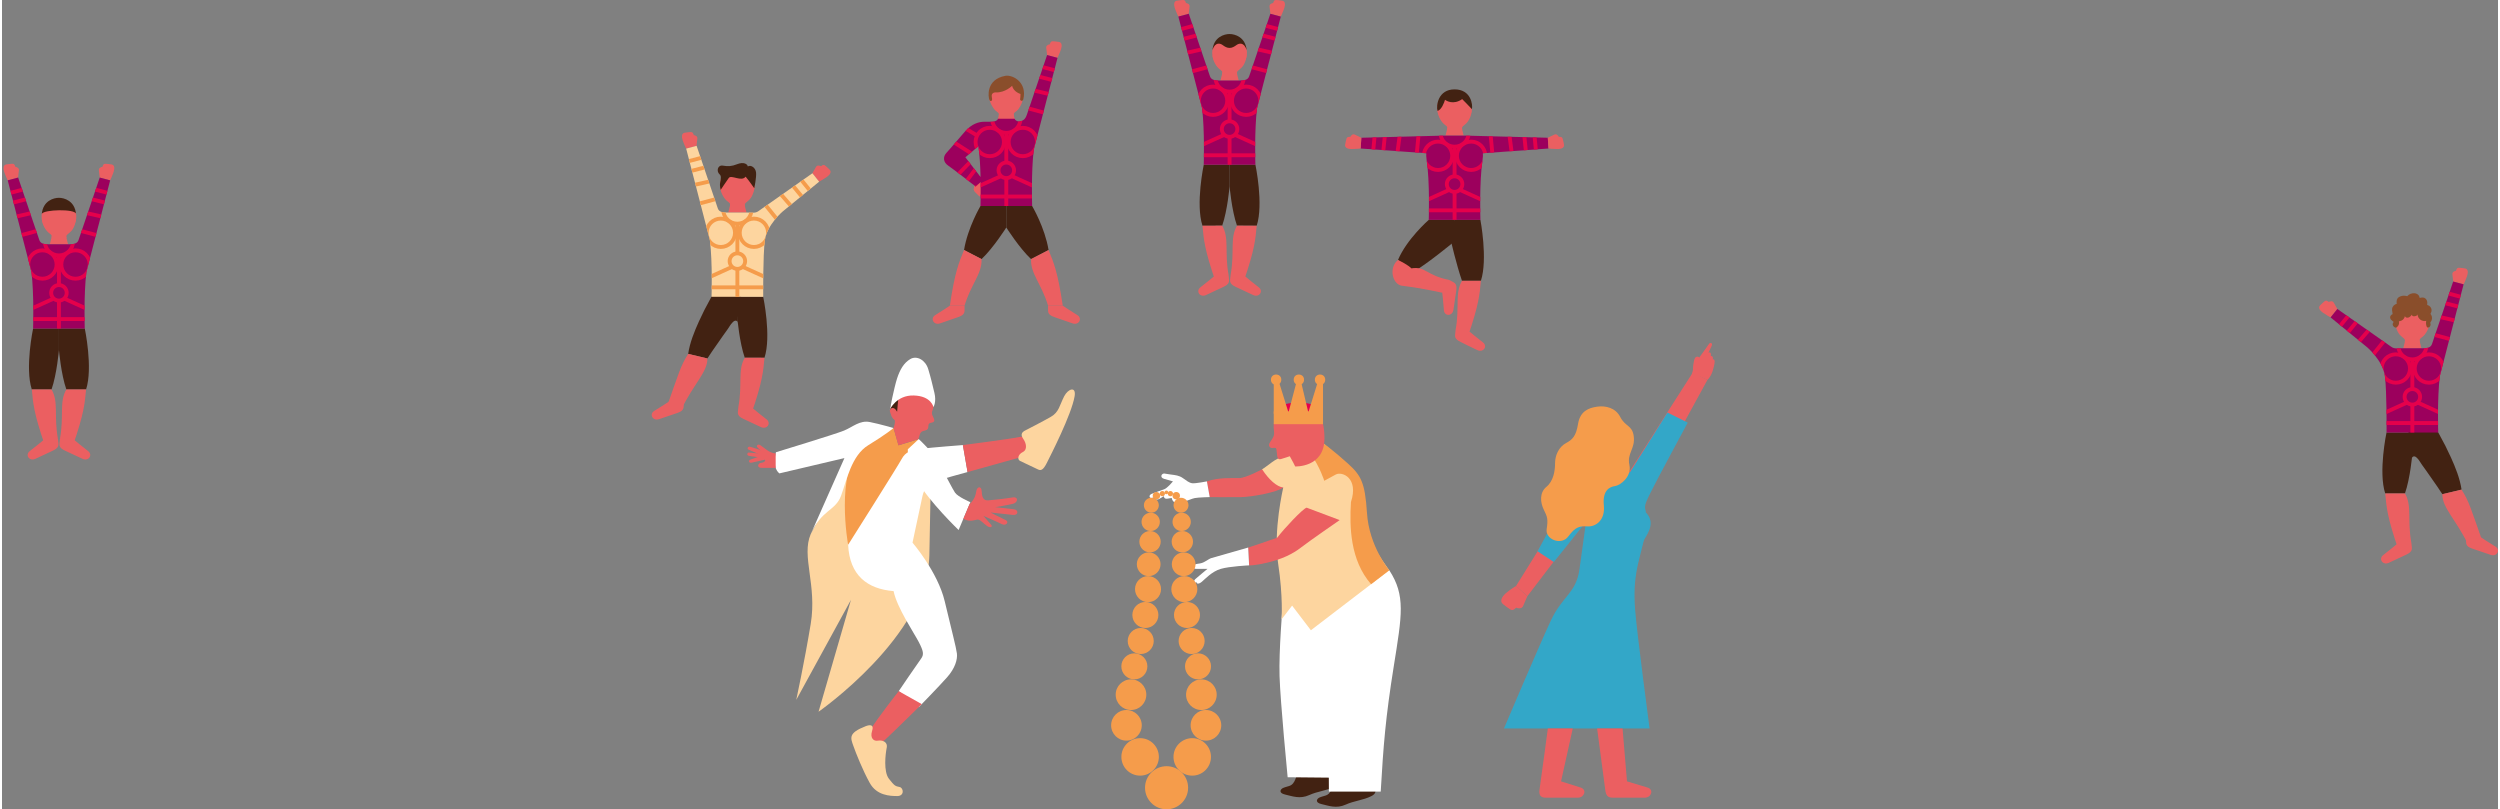 <?xml version="1.0" encoding="UTF-8"?><svg xmlns="http://www.w3.org/2000/svg" xmlns:xlink="http://www.w3.org/1999/xlink" id="Layer_5657743017aace" data-name="Layer 5" viewBox="0 0 1282.69 415.89" aria-hidden="true" width="1282px" height="415px">
  <rect x="0" y="0" width="1282.69" height="415.89" fill="#808080" stroke="none"/>
  <defs><linearGradient class="cerosgradient" data-cerosgradient="true" id="CerosGradient_id1c8a61300" gradientUnits="userSpaceOnUse" x1="50%" y1="100%" x2="50%" y2="0%"><stop offset="0%" stop-color="#d1d1d1"/><stop offset="100%" stop-color="#d1d1d1"/></linearGradient><linearGradient/>
    <style>
      .cls-1-657743017aace{
        clip-path: url(#clippath657743017aace);
      }

      .cls-2-657743017aace, .cls-3-657743017aace{
        fill: #fdd59f;
      }

      .cls-4-657743017aace, .cls-5-657743017aace{
        fill: #9c005d;
      }

      .cls-6-657743017aace{
        clip-path: url(#clippath-1657743017aace);
      }

      .cls-7-657743017aace{
        clip-path: url(#clippath-4657743017aace);
      }

      .cls-8-657743017aace{
        clip-path: url(#clippath-3657743017aace);
      }

      .cls-9-657743017aace{
        clip-path: url(#clippath-2657743017aace);
      }

      .cls-10-657743017aace{
        clip-path: url(#clippath-5657743017aace);
      }

      .cls-11-657743017aace{
        stroke: #e5004b;
      }

      .cls-11-657743017aace, .cls-12-657743017aace{
        fill: none;
        stroke-miterlimit: 10;
        stroke-width: 2px;
      }

      .cls-12-657743017aace{
        stroke: #f59c4b;
      }

      .cls-5-657743017aace, .cls-13-657743017aace, .cls-14-657743017aace, .cls-15-657743017aace, .cls-16-657743017aace, .cls-17-657743017aace, .cls-3-657743017aace, .cls-18-657743017aace, .cls-19-657743017aace{
        stroke-width: 0px;
      }

      .cls-13-657743017aace{
        fill: #8a4e2b;
      }

      .cls-14-657743017aace{
        fill: #33a7c8;
      }

      .cls-15-657743017aace{
        fill: #422212;
      }

      .cls-16-657743017aace{
        fill: #e5004b;
      }

      .cls-17-657743017aace{
        fill: #fff;
      }

      .cls-18-657743017aace{
        fill: #eb5f61;
      }

      .cls-19-657743017aace{
        fill: #f59c4b;
      }
    </style>
    <clipPath id="clippath657743017aace">
      <path class="cls-5-657743017aace" d="M536.84,51.32l5.59-21.6-5.36-1.44-7.08,20.88-3.34,9.85h0c-.73,2.15-1.77,3.16-4.13,3.46-.93-.19-1.93-.67-2.12-1.47h-8.58c-.26,1.06-1.95,1.56-3,1.56h-4.09c-2.69,0-6.34,1.04-9.77,4.91-1.5,1.7-3.11,3.58-4.62,5.35-1.94,2.27-3.71,4.35-4.89,5.6-2.1,2.21-1.77,4.98.88,6.75,2.65,1.77,14.02,10.68,14.02,10.68l2.57-2.27c.09,6.83-.09,12.29-.09,12.29h26.56s-.58-17.49.85-29.07l6.6-25.49ZM495.07,80.83l1.61-1.36,5.08-4.3c.68,4.6.99,10.43,1.12,15.78l-7.8-10.12Z"/>
    </clipPath>
    <clipPath id="clippath-1657743017aace">
      <path class="cls-5-657743017aace" d="M651.16,31.73l6.01-23.21-5.36-1.44-7.66,22.61-3.24,9.54c-.62,1.84-2.56,2.14-4.71,2.14h-10.71c-2.15,0-4.08-.27-4.71-2.14l-3.33-9.82-7.57-22.34-5.36,1.44,6.09,23.51,6.1,23.58c1.43,11.58.85,29.07.85,29.07h26.56s-.58-17.49.85-29.07l6.18-23.89Z"/>
    </clipPath>
    <clipPath id="clippath-2657743017aace">
      <path class="cls-3-657743017aace" d="M401.37,108.54l18.56-15.17-3.47-4.33-19.54,13.71-8.25,5.79c-1.59,1.12-3.25.69-5.4.69h-10.71c-2.15,0-4.08-.27-4.71-2.14l-3.33-9.82-7.57-22.34-5.36,1.44,6.09,23.51,6.1,23.58c1.43,11.58.85,29.07.85,29.07h26.56s-.2-21.1.85-29.07c1.05-7.97,9.33-14.94,9.33-14.94Z"/>
    </clipPath>
    <clipPath id="clippath-3657743017aace">
      <path class="cls-5-657743017aace" d="M49.57,115.89l6.01-23.21-5.36-1.44-7.66,22.61-3.24,9.54c-.62,1.84-2.56,2.14-4.71,2.14h-10.71c-2.15,0-4.08-.27-4.71-2.14l-3.33-9.82-7.57-22.34-5.36,1.44,6.09,23.51,6.1,23.58c1.43,11.58.85,29.07.85,29.07h26.56s-.58-17.49.85-29.07l6.18-23.89Z"/>
    </clipPath>
    <clipPath id="clippath-4657743017aace">
      <path class="cls-5-657743017aace" d="M794.74,76.32l-.36-5.53-21.09-.55-21.46-.56h-10.71l-21.46.56-21.09.55-.36,5.53,21.46,1.55,12.26.88c-.06.98-.02,2.05.16,3.25,1.76,11.44,1.11,30.99,1.11,30.99h26.56s-.65-19.54,1.11-30.99c.18-1.2.22-2.27.16-3.25l12.26-.88,21.46-1.55Z"/>
    </clipPath>
    <clipPath id="clippath-5657743017aace">
      <path class="cls-5-657743017aace" d="M1215.22,178.28l-18.56-15.17,3.47-4.33,19.54,13.71,8.25,5.79c1.59,1.12,3.25.69,5.4.69h5.36s5.36,0,5.36,0c2.15,0,4.08-.27,4.71-2.14l3.33-9.82,7.57-22.34,5.36,1.44-6.09,23.51-6.1,23.58c-1.43,11.58-.85,29.07-.85,29.07h-13.28s-13.28,0-13.28,0c0,0,.2-21.1-.85-29.07-1.05-7.97-9.33-14.94-9.33-14.94Z"/>
    </clipPath>
  </defs>
  <g id="People_still657743017aace" data-name="People still">
    <g>
      <path class="cls-3-657743017aace" d="M415.6,274.47c-4.93,11.41,3.32,26.1,0,46.16-3.32,20.06-7.44,39.04-7.44,39.04l28.12-51.4-16.66,57.49s55.88-38.86,56.95-80.41l.54-28.3-.85-12.23-41.44-6.93-19.22,36.58Z"/>
      <path class="cls-19-657743017aace" d="M458.18,219.97l2.52,8.88,10.4-3.2-1.07,7.6-24.68,42.82-10.54,3.87s-6.8-37.22,6.94-50.96c12.14-7.34,16.42-9.02,16.42-9.02Z"/>
      <path class="cls-15-657743017aace" d="M457.72,205.83c-.55.89-.87,1.9-1.14,2.91-.18.68-.35,1.39-.18,2.07.15.6.54,1.1.95,1.56.96,1.09,2.28,2.15,3.71,1.88.26-.05.51-.15.69-.34.14-.16.22-.37.28-.57.81-2.47,1.16-5.09,1.03-7.69-.07-1.33-.38-2.99-2.04-2.48-1.35.41-2.57,1.47-3.3,2.66Z"/>
      <path class="cls-18-657743017aace" d="M389.46,231.18c-1.88-.66-4.22-1.36-5.09-1.6-.87-.23-1.97,1.04-.4,1.64,1.57.6,6.59,2.91,6.59,2.91,0,0-4.69,1.64-5.92,2.04s-.84,1.88.5,1.61,9.37-2.11,9.37-2.11l-1.57-2.71-3.47-1.78Z"/>
      <path class="cls-17-657743017aace" d="M471.11,225.65s7.2,6.38,10.84,13.13,6.38,12.21,7.79,14.37c1.42,2.16,7.9,4.92,7.9,4.92l-6.04,14.31s-15.47-14.86-21.09-25.18c-5.62-10.32-5.01-16.33-5.01-16.33l5.6-5.22Z"/>
      <path class="cls-17-657743017aace" d="M458.18,219.97s-6.98-2.04-12.18-3.08c-5.21-1.04-8.79,2.55-13.31,4.4-4.51,1.85-34.95,11.11-34.95,11.11,0,0-2.31,7.52,1.74,10.88l33.44-7.87-17.32,39.06c5.65-12.67,12.67-11.81,15.58-19.69,2.91-7.88,5.31-20.72,14.04-26.02,8.73-5.31,12.96-8.79,12.96-8.79Z"/>
      <path class="cls-17-657743017aace" d="M434.83,279.95s25.48-40.28,27.48-44.02,4.8-4.67,10.27-5.34c5.47-.67,21.21-1.87,21.21-1.87l2.4,13.87s-14.14,3.87-17.07,4.8c-2.93.93-5.34,3.87-6.14,7.74-.8,3.87-5.07,23.74-5.07,23.74,0,0,12.97,15.06,16.55,30.11,3.58,15.04,5.91,23.82,6.27,26.86.36,3.04-.9,7.52-5.01,12.18-4.12,4.66-14.6,15.4-14.6,15.4l-10.29-8.24s9.85-14.51,11.46-16.66,1.24-3.94-1.17-8.6c-2.41-4.66-11.26-17.73-12.93-26.15-13.49-1.07-22.66-8.11-23.36-23.85Z"/>
      <path class="cls-18-657743017aace" d="M493.79,228.72s24.44-3.14,29.4-4.2,9.91,7.8,1.3,10.16c-8.61,2.36-28.3,7.91-28.3,7.91l-2.4-13.87Z"/>
      <path class="cls-3-657743017aace" d="M526.03,221.11c-2.44,1.14-2.52,2.58-1.14,4.54,1.38,1.96,2.28,5.37-.33,6.67s-2.84,3.82-1.38,4.55,7.8,3.66,9.26,4.39c1.46.73,2.68.24,4.47-3.33,1.79-3.58,12.71-24.82,14.3-34.29.89-5.3-3.33-3.93-5.36,0-2.36,4.55-2.6,8.13-6.83,10.56-4.23,2.44-13,6.91-13,6.91Z"/>
      <path class="cls-18-657743017aace" d="M460.82,355.19s-10.84,13.71-14.9,20.33c-4.06,6.62,3.25,8.94,8.25,4.3,4.99-4.65,18.49-17.97,18.49-17.97l-11.83-6.65Z"/>
      <path class="cls-3-657743017aace" d="M443.79,373.21c2.11-.83,4.49-1.06,3.34,2.45-1.14,3.51.73,5.38,2.94,4.97,2.2-.41,5.22.49,4.57,3.67-.65,3.18-1.71,12.23,1.14,15.9,2.85,3.67,3.34,3.83,5.46,4.24,2.12.41,2.61,4.65-1.14,4.65s-10.6-.24-14.19-6.77c-3.59-6.52-6.93-14.84-8.4-19-1.47-4.16-2.69-6.61,6.28-10.11Z"/>
      <path class="cls-18-657743017aace" d="M497.15,259.24c1.72-1.77,3.04-3.51,3.46-6.5.41-2.99,2.66-2.99,2.82-.58s.33,5.23,3.4,4.98c3.07-.25,9.04-.91,12.36-1.49s2.99,2.57.41,3.24c-2.57.66-9.21,1.74-9.21,1.74,0,0,7.14.83,9.63,1.08,2.49.25,2.41,3.24-.5,2.9s-11.53-1.24-11.53-1.24c0,0,5.89,3.07,7.8,3.9,1.91.83.33,3.24-1.99,2.07s-9.46-4.23-9.46-4.23c0,0,3.07,3.53,3.98,4.54.91,1.02-.33,1.89-2.07.66s-2.9-2.63-4.23-3.22-4.14,1.84-7.96-.53l3.09-7.33Z"/>
      <path class="cls-18-657743017aace" d="M397.58,233.02s-1.98,0-4.26-1.59-2.74-2.05-3.71-2.71c-.97-.66-2.36.21-1.31,1.28.85.87.57.6,1.54,1.54.81.79.34,1.53-.86,1.48-1.2-.05-4.17-.34-5.08-.45s-1.43,1.43,0,1.71c1.43.29,5.31.68,7.08,1.03,1.77.34,1.48,2,.06,2.34-1.43.34-.34.06-1.43.34-1.08.29-1.94,2.45.86,2.45h7.13l-.02-7.42Z"/>
      <path class="cls-18-657743017aace" d="M458.18,219.97s.96-2.56.6-4.07c-1.87-1.37-1.87-2.95-2.45-4.32-.58-1.37,1.73-3.53,3.67,0,.14-2.16.94-10.29.94-10.29h12.25c.93,0,2.01-.16,2.92,0,.95.16,1.4,1.82,1.64,2.59.38,1.16.58,2.38.75,3.59.12.85.22,1.73,0,2.56-.18.68-.57,1.3-.63,2-.09,1.09.62,2.06,1.03,3.08.19.47.31,1.03.04,1.46-.5.79-1.84.47-2.49,1.15-.63.66-.2,1.81-.65,2.61-.3.54-.92.79-1.52.95s-1.23.26-1.72.63c-.85.63-.99,1.77-1.29,2.71-.12.37-.23.84-.56,1.09-.42.31-1.13.37-1.62.51-2.73.8-5.42,1.72-8.14,2.56-.01,0-.28.09-.28.09l-2.52-8.88Z"/>
      <path class="cls-17-657743017aace" d="M456.25,210.51s3.31-7.53,12.33-7.27c9.02.26,10.08,5.97,10.08,5.97,0,0,1.66-2.59.5-7.34-1.15-4.75-1.73-7.41-3.17-12.17-1.44-4.75-5.9-7.13-9.21-5.18s-5.33,5.4-6.84,10.08c-1.51,4.68-3.69,15.91-3.69,15.91Z"/>
    </g>
    <g>
      <path class="cls-15-657743017aace" d="M666.27,395.45c-1.2,3.26-1.57,7.43-4.71,8.44-3.13,1.01-1.66.42-3.13,1.01-1.47.59-2.63,2.61.97,3.42,3.6.81,7.59,2.47,12.43.25,4.22-1.94,9.01-2.25,13.13-4.34.83-.42,1.68-.98,2.02-1.85.34-.86.1-1.85-.33-2.66-.73-1.39-1.96-2.47-2.74-3.83-.53-.92-.97-2.45-2.13-2.58-.54-.06-1.32.2-1.87.28-1.77.24-3.53.48-5.3.72-2.78.38-5.55.76-8.33,1.14h-.03Z"/>
      <path class="cls-15-657743017aace" d="M684.98,400.36c-1.2,3.26-1.57,7.43-4.71,8.44-3.13,1.01-1.66.42-3.13,1.01-1.47.59-2.63,2.61.97,3.42,3.6.81,7.59,2.47,12.43.25,4.22-1.94,9.01-2.25,13.13-4.34.83-.42,1.68-.98,2.02-1.85.34-.86.1-1.85-.33-2.66-.73-1.39-1.96-2.47-2.74-3.83-.53-.92-.97-2.45-2.13-2.58-.54-.06-1.32.2-1.87.28-1.77.24-3.53.48-5.3.72-2.78.38-5.55.76-8.33,1.14h-.03Z"/>
      <path class="cls-17-657743017aace" d="M658.06,311.78s-1.92,22.64-1.53,35.68c.38,13.04,4.16,51.96,4.16,51.96l21.16.21.04,7.17h26.63c1.38-23.77,2.48-37.94,6.7-64.38,4.22-26.44,6.15-36.35-2.3-49.38-26.86,4.14-37.79,9.69-37.79,9.69l-17.07,9.03Z"/>
      <path class="cls-18-657743017aace" d="M647.57,241.17s-8.36,4.52-11.85,4.52-10.85-.36-16.52,1.69c-.12-.36,1.45,8.08,1.45,8.08,0,0,10.73.12,16.28,0,5.55-.12,18.56-2.52,21.52-4.94-.06-6.03-7.27-8.67-7.27-8.67l-3.6-.68Z"/>
      <path class="cls-3-657743017aace" d="M658.43,234.74c-4.09.7-7.83,4.67-10.87,6.43,3.51,5.38,7.6,9,10.87,9.35,0,.23-5.23,21.99-2.64,38.95,2.64,17.33,1.77,28.82,1.77,28.82l5.42-7.07,9.65,12.67,40.29-30.84s-6.24-8.13-10.22-16.46c-3.97-8.32-.38-26.48-8.13-34.24-7.76-7.76-16.46-15.32-16.46-15.32l-19.68,7.7Z"/>
      <path class="cls-19-657743017aace" d="M678.12,227.04s-2.02,2.5-5.68,6.05c4.9,6.95,7.07,13.99,7.07,13.99,0,0,2.7-1.51,5.94-3.24,3.24-1.73,11.88,1.84,7.77,14.14-.76,12.74-.45,29.84,10.35,42.24,5.33-4.08,9.35-7.16,9.35-7.16,0,0-10.36-12.26-11.46-29.43-1.02-15.8-3.08-19.31-9.82-25.43-6.74-6.13-13.53-11.16-13.53-11.16Z"/>
      <circle class="cls-19-657743017aace" cx="666.46" cy="195.13" r="2.66"/>
      <circle class="cls-19-657743017aace" cx="654.77" cy="195.13" r="2.66"/>
      <circle class="cls-19-657743017aace" cx="677.34" cy="195.13" r="2.66"/>
      <path class="cls-18-657743017aace" d="M679.6,225.52c-.15,14.88-15.03,14.19-15.03,14.19,0,0-1.74-3.54-2.78-5.25,0,0-2.75.96-4.6,1.47s-1.91-1.6-2.04-3.16-.31-2.15-.31-2.15c-.11-.42-.6-.49-1.04-.48s-.87.14-1.31.09c-.72-.08-1.32-.72-1.37-1.44-.04-.67.34-1.28.72-1.83.53-.77,1.09-1.54,1.48-2.4.38-.86.5-1.81.37-2.74-.76-5.65.42-13.04,11.44-14.56,11.02-1.52,14.57,8.22,14.47,18.28Z"/>
      <ellipse class="cls-16-657743017aace" cx="666.14" cy="212.3" rx="12.46" ry="5.44"/>
      <rect class="cls-19-657743017aace" x="653.55" y="211.43" width="25.32" height="6.56"/>
      <polygon class="cls-19-657743017aace" points="678.87 212.61 678.87 196.56 676.1 196.56 671.11 212.61 678.87 212.61"/>
      <polygon class="cls-19-657743017aace" points="653.55 212.61 653.55 196.56 656.32 196.56 661.31 212.61 653.55 212.61"/>
      <polygon class="cls-19-657743017aace" points="671.47 212.61 667.67 196.56 665.18 196.56 660.95 212.61 671.47 212.61"/>
      <path class="cls-18-657743017aace" d="M670.43,260.88l17,6.39s-15.55,10.73-19.89,14.11c-4.34,3.38-10.01,6.03-17.12,7.72-7.11,1.69-9.52,1.45-9.52,1.45l-.48-9.16s11.74-3.87,14.91-5.07c3.66-4.82,13.18-14.94,15.11-15.43Z"/>
      <path class="cls-17-657743017aace" d="M619.2,247.38s-5.86,1.16-7.52.96c-1.65-.2-2.97-1.36-4.88-2.68-1.9-1.32-3.72-1.49-6.28-1.82-2.56-.33-1.75-.32-3.16-.49s-2.64,2.03-.12,2.74,4.51,1.3,4.51,1.3c0,0-2.87,3.46-4.51,4.05s-4.75,1.64-6.45,2.35c-1.7.7-1.11,2.35.06,2.11,1.17-.23,2.64-.82,2.64-.82-1.47.59-.7,2.46,1.47,1.17,1.24-.74,2.17-1.29,2.17-1.29,0,0-.23,1.64,1.88,1.29l2.11-.35s.35,3.58,4.63,2.4,5.45-1.99,7.21-2.35,7.68-.5,7.68-.5l-1.45-8.08Z"/>
      <path class="cls-17-657743017aace" d="M640.41,281.38s-17.18,4.91-18.87,5.4c-1.69.49-3.38,2.33-5.78,2.75-2.4.42-.85.07-2.4.42-1.55.35-1.69,2.47.42,2.4,2.11-.07,5.71,0,5.71,0,0,0-4.79,3.94-6.2,5.21-1.41,1.27-.14,2.4.63,1.55-.21.85.92,1.34,2.68-.14,1.76-1.48,5.17-5.28,9.7-6.62,4.53-1.34,14.59-1.81,14.59-1.81l-.48-9.16Z"/>
      <g>
        <circle class="cls-19-657743017aace" cx="590.65" cy="259.64" r="3.84"/>
        <circle class="cls-19-657743017aace" cx="593.26" cy="254.74" r="1.91"/>
        <circle class="cls-19-657743017aace" cx="596.3" cy="253.68" r="1.35"/>
        <circle class="cls-19-657743017aace" cx="600.43" cy="253.68" r="1.35"/>
        <circle class="cls-19-657743017aace" cx="598.38" cy="253.03" r=".94"/>
        <circle class="cls-19-657743017aace" cx="603.44" cy="254.74" r="1.91"/>
        <circle class="cls-19-657743017aace" cx="590.31" cy="268.19" r="4.71"/>
        <circle class="cls-19-657743017aace" cx="589.97" cy="278.38" r="5.49"/>
        <circle class="cls-19-657743017aace" cx="589.28" cy="289.97" r="6.1"/>
        <circle class="cls-19-657743017aace" cx="588.94" cy="302.75" r="6.69"/>
        <circle class="cls-19-657743017aace" cx="587.58" cy="316.04" r="6.69"/>
        <circle class="cls-19-657743017aace" cx="585.19" cy="329.41" r="6.69"/>
        <circle class="cls-19-657743017aace" cx="581.92" cy="342.44" r="6.69"/>
        <circle class="cls-19-657743017aace" cx="580.19" cy="357" r="7.87"/>
        <circle class="cls-19-657743017aace" cx="577.85" cy="372.74" r="7.87"/>
        <circle class="cls-19-657743017aace" cx="584.88" cy="388.97" r="9.63"/>
        <circle class="cls-19-657743017aace" cx="605.89" cy="259.64" r="3.84"/>
        <circle class="cls-19-657743017aace" cx="606.23" cy="268.19" r="4.71"/>
        <circle class="cls-19-657743017aace" cx="606.57" cy="278.38" r="5.49"/>
        <circle class="cls-19-657743017aace" cx="607.26" cy="289.97" r="6.1"/>
        <circle class="cls-19-657743017aace" cx="607.6" cy="302.75" r="6.69"/>
        <circle class="cls-19-657743017aace" cx="608.96" cy="316.04" r="6.69"/>
        <circle class="cls-19-657743017aace" cx="611.35" cy="329.41" r="6.69"/>
        <circle class="cls-19-657743017aace" cx="614.63" cy="342.44" r="6.69"/>
        <circle class="cls-19-657743017aace" cx="616.36" cy="357" r="7.87"/>
        <circle class="cls-19-657743017aace" cx="618.7" cy="372.74" r="7.87"/>
        <circle class="cls-19-657743017aace" cx="611.66" cy="388.97" r="9.63"/>
        <circle class="cls-19-657743017aace" cx="598.47" cy="404.82" r="11.07"/>
      </g>
    </g>
    <g>
      <g>
        <path class="cls-18-657743017aace" d="M822.4,247.43s5.3-.62,8.27-.94c2.96-.31,4.21-1.87,7.02-6.24,2.81-4.37,31.18-48.77,31.18-48.77l7.54,3.77s-30.96,56.54-32.97,60.6c-2.01,4.06-.83,10.22-.83,10.22l-29.57,2.11-29.18,38.22-5.77-5.3s23.26-37.28,27.08-43.84c3.81-6.56,8.96-8.9,17.23-9.83Z"/>
        <path class="cls-14-657743017aace" d="M836.64,242.64l19.23-30.65,10.42,5.21s-16.63,30.77-18.99,35.74c-2.36,4.96-3.72,6.95-2.48,9.93-7.2,5.21-24.79,9.68-24.79,9.68l-6.02-4.37-16.52,20.64-8.38-5.51,13.78-25.4s9.93-16.26,18.24-15.01c8.31,1.24,15.51-.25,15.51-.25Z"/>
        <path class="cls-14-657743017aace" d="M814.74,262.6s14.11-.9,21.42-1.37c7.31-.47,9.8,6.84,7.31,17.57-2.49,10.73-5.49,17.61-4.2,34.67.87,11.52,7.42,60.9,7.42,60.9h-74.84s18.06-42.56,24.08-55.41c6.01-12.85,12.93-13.98,14.72-26.33,1.79-12.35,4.09-30.03,4.09-30.03Z"/>
        <path class="cls-14-657743017aace" d="M819.07,260.42l23.22.8c6.8,4.79,5.68,9.6,2.13,15.25-3.55,5.65-5.12,15.67-5.12,15.67l-4.01-6.63-16.21-25.09Z"/>
        <path class="cls-18-657743017aace" d="M832.8,374.37l2.28,27.17s8.63,2.61,10.55,3.18c3.43,1.02,1.91,5.21-1.4,5.21h-16.4c-2.8,0-3.56-1.16-3.94-4.2-.61-4.85-4.16-31.37-4.16-31.37h13.07Z"/>
        <path class="cls-18-657743017aace" d="M807.21,374.37l-6.02,27.17s8.13,2.61,10.06,3.18c3.43,1.02,1.91,5.21-1.4,5.21h-16.4c-2.8,0-3.74-1.26-3.3-4.29,1.22-8.43,4.26-31.28,4.26-31.28h12.8Z"/>
        <path class="cls-19-657743017aace" d="M819.65,209c-4.36.62-8.66,2.36-9.71,8.79-1.05,6.43-2.89,8.13-6.3,9.97-3.41,1.84-5.51,6.03-5.51,10.1s-.79,9.31-4.46,12.33c-3.67,3.02-3.15,8.13-1.31,11.81,1.84,3.67,2.22,4.85,1.44,9.97-.78,5.12,7.48,8.66,11.15,3.67,3.67-4.99,5.9-5.38,9.84-5.12s9.18-2.89,8.4-10.76c-.79-7.87,3.02-9.58,5.77-9.97s8.66-4.85,7.35-10.89c-1.31-6.03,3.14-8.31,2.23-14.82-.79-5.64-4.31-4.7-6.95-9.84-2.36-4.59-7.35-5.9-11.94-5.25Z"/>
      </g>
      <path class="cls-18-657743017aace" d="M868.44,192.15c1.02-3.17.32-2.24.71-4.64.39-2.4.38-2.31.74-3.27.36-.96,1.75-1.32,2.31-.48,1.71-2.19,4.57-6.45,5.13-7.17.56-.72,1.8-.28,1.36.92s-1.79,3.78-1.79,3.78c.84-.52,1.62.08,1.21,1.63,0,0,1.62-.08.98,1.83.72-.44,1.31.4.92,2.27-.4,1.87-1.01,5.67-3.59,8.23-4.77-2.38-7.97-3.1-7.97-3.1Z"/>
      <path class="cls-18-657743017aace" d="M783.87,306.4s-1.45,3.27-2.12,4.92c-.67,1.65-2.52,1.43-3.67.98-1.19,1.21-1.97,1.47-2.92.92s-1.97-1.35-3.77-2.74c-1.8-1.39-.76-3.68,1.4-5.6,2.17-1.92,5.31-3.78,5.31-3.78l5.77,5.3Z"/>
    </g>
    <g>
      <circle class="cls-18-657743017aace" cx="516.11" cy="48.28" r="8.92"/>
      <polygon class="cls-18-657743017aace" points="518.46 53.21 513.76 53.21 511.43 62.57 520.79 62.57 518.46 53.21"/>
      <path class="cls-18-657743017aace" d="M517.14,52.86l-1.03,4.52-1.03-4.52-7.83-2.52c.59,2.97,2.25,5.66,3.53,6.67,1.28,1.01,1.74,1.17,1.41,2.47,1.5.61,3.36-.79,3.91-1.25.55.45,2.4,1.85,3.9,1.25-.33-1.31.14-1.46,1.42-2.47,1.28-1.01,2.64-3.48,3.1-5.47l-7.4,1.32Z"/>
      <path class="cls-15-657743017aace" d="M503.39,133.14c6.01-5.63,12.72-16.23,12.72-16.23v-11.03h-6.64s-6.64,0-6.64,0c0,0-6.55,11.08-8.44,22.61"/>
      <path class="cls-18-657743017aace" d="M487.1,157.08s-4.69,3.17-7.47,4.83c-2.79,1.65-.89,5.4,2.43,4.27,3.32-1.13,7.91-2.7,9.31-3.22,1.39-.52,3.28-1.22,3.28-3.31v-2.56h-7.54Z"/>
      <path class="cls-13-657743017aace" d="M519.09,44.09s-3.49,3.57-8.34,3.41c-1.28-.12-2.25.7-2.13,1.9.12,1.2.12.62.19,1.51s-.81,1.6-1.39.37-1.99-10.43,8.17-12.31c3.84-.71,11.4,3.41,9.25,12.12-.38,1.28-1.81.64-1.62-.23s.17-2.58.17-2.58c0,0-3.55-.98-4.31-4.2"/>
      <path class="cls-18-657743017aace" d="M501.93,89.73c.85,1.04,1.68,1.8,1.56,3.95s-.33,5.34-.44,6.52c-.11,1.19-.7.81-1.19.32s-.5-.49-1.63-1.61c-.89-.88-1.19-1.63-.52-3.22s2.22-5.97,2.22-5.97Z"/>
      <path class="cls-18-657743017aace" d="M537.07,28.28s-.26-2.45-.43-3.67c-.17-1.22,1.01-1.72,1.85-1.85.29-1.14.67-1.56,1.43-1.56s1.64.13,3.2.34c1.56.21,1.72,1.94,1.09,3.83s-1.79,4.35-1.79,4.35l-5.36-1.44Z"/>
      <path class="cls-18-657743017aace" d="M494.39,128.49c-2.65,6.5-4.7,11.15-7.29,28.6h7.54c3.46-11.35,9.13-16.5,8.74-23.94"/>
      <path class="cls-15-657743017aace" d="M528.83,133.14c-6.01-5.63-12.72-16.23-12.72-16.23v-4.52s0-6.52,0-6.52h6.64s6.64,0,6.64,0c0,0,6.55,11.08,8.44,22.61"/>
      <path class="cls-18-657743017aace" d="M545.12,157.08s4.69,3.17,7.47,4.83c2.79,1.65.89,5.4-2.43,4.27-3.32-1.13-7.91-2.7-9.31-3.22-1.39-.52-3.28-1.22-3.28-3.31v-2.56h7.54Z"/>
      <path class="cls-18-657743017aace" d="M537.83,128.49c2.65,6.5,4.7,11.15,7.29,28.6h-7.54c-3.46-11.35-9.13-16.5-8.74-23.94"/>
      <g>
        <path class="cls-4-657743017aace" d="M536.84,51.32l5.59-21.6-5.36-1.44-7.08,20.88-3.34,9.85h0c-.73,2.15-1.77,3.16-4.13,3.46-.93-.19-1.93-.67-2.12-1.47h-8.58c-.26,1.06-1.95,1.56-3,1.56h-4.09c-2.69,0-6.34,1.04-9.77,4.91-1.5,1.7-3.11,3.58-4.62,5.35-1.94,2.27-3.71,4.35-4.89,5.6-2.1,2.21-1.77,4.98.88,6.75,2.65,1.77,14.02,10.68,14.02,10.68l2.57-2.27c.09,6.83-.09,12.29-.09,12.29h26.56s-.58-17.49.85-29.07l6.6-25.49ZM495.07,80.83l1.61-1.36,5.08-4.3c.68,4.6.99,10.43,1.12,15.78l-7.8-10.12Z"/>
        <g class="cls-1-657743017aace">
          <g>
            <circle class="cls-11-657743017aace" cx="516.11" cy="61" r="7.29"/>
            <circle class="cls-11-657743017aace" cx="507.61" cy="72.97" r="7.29"/>
            <circle class="cls-11-657743017aace" cx="516.11" cy="87.53" r="3.99"/>
            <line class="cls-11-657743017aace" x1="516.11" y1="68.3" x2="516.11" y2="83.54"/>
            <line class="cls-11-657743017aace" x1="516.11" y1="91.52" x2="516.11" y2="105.88"/>
            <line class="cls-11-657743017aace" x1="513.42" y1="90.47" x2="495.25" y2="98.7"/>
            <line class="cls-11-657743017aace" x1="516.11" y1="101" x2="496.9" y2="101"/>
            <circle class="cls-11-657743017aace" cx="524.61" cy="72.97" r="7.29"/>
            <line class="cls-11-657743017aace" x1="518.8" y1="90.47" x2="536.97" y2="98.7"/>
            <line class="cls-11-657743017aace" x1="516.11" y1="101" x2="535.32" y2="101"/>
            <line class="cls-11-657743017aace" x1="501.13" y1="69.62" x2="490.99" y2="63.63"/>
            <line class="cls-11-657743017aace" x1="500.31" y1="80.27" x2="485.87" y2="71.02"/>
            <line class="cls-11-657743017aace" x1="498.49" y1="82.23" x2="488.75" y2="92.32"/>
            <path class="cls-11-657743017aace" d="M501.13,85.77c-.4.48-8.71,11.66-8.71,11.66"/>
            <line class="cls-11-657743017aace" x1="525.72" y1="55.26" x2="539.7" y2="59.01"/>
            <line class="cls-11-657743017aace" x1="530" y1="46.48" x2="541.78" y2="49.16"/>
            <line class="cls-11-657743017aace" x1="530.95" y1="38.89" x2="542.43" y2="41.85"/>
            <line class="cls-11-657743017aace" x1="530" y1="33.22" x2="545.12" y2="37.21"/>
          </g>
        </g>
      </g>
    </g>
    <g>
      <circle class="cls-18-657743017aace" cx="630.85" cy="27.08" r="8.92"/>
      <polygon class="cls-18-657743017aace" points="633.2 32.01 628.51 32.01 626.18 41.37 635.53 41.37 633.2 32.01"/>
      <path class="cls-18-657743017aace" d="M631.96,31.31l-1.03,4.52-1.03-4.52-7.86-2.84c.36,3.37,2.27,5.98,3.56,6.99,1.28,1.01,1.76,1.17,1.44,2.47,1.5.61,3.34-.79,3.89-1.25.55.45,2.3,2.06,3.8,1.45-.33-1.31.25-1.66,1.53-2.68,1.28-1.01,2.84-2.83,3.44-7.3l-7.74,3.15Z"/>
      <path class="cls-15-657743017aace" d="M630.84,17.48c-2.78,0-8.09,1.55-8.79,8.22,1.4-4.28,4.02-3.43,5.19-2.58,1.17.85,2.24,1.51,3.6,1.51s2.43-.66,3.6-1.51c1.17-.85,3.79-1.7,5.19,2.58-.7-6.67-6.01-8.22-8.79-8.22Z"/>
      <path class="cls-15-657743017aace" d="M634.66,115.98c-2.73-7.77-3.81-20.27-3.81-20.27v-4.52s0-6.52,0-6.52h6.64s6.64,0,6.64,0c0,0,4.29,20.22.66,31.32"/>
      <path class="cls-18-657743017aace" d="M638.88,142.04s4.33,3.64,6.93,5.58c2.6,1.94.32,5.46-2.86,3.99-3.18-1.47-7.59-3.51-8.92-4.17-1.33-.66-3.13-1.56-2.91-3.63l.27-2.55,7.5.79Z"/>
      <path class="cls-18-657743017aace" d="M644.79,116c-.65,6.98-.97,12.06-6.72,28.73l-6.69-3.48c2.16-11.67-.49-18.85,3.28-25.27"/>
      <path class="cls-15-657743017aace" d="M627.05,115.98c2.73-7.77,3.81-20.27,3.81-20.27v-11.03h-6.64s-6.64,0-6.64,0c0,0-4.29,20.22-.66,31.32"/>
      <path class="cls-18-657743017aace" d="M622.83,142.04s-4.33,3.64-6.93,5.58c-2.6,1.94-.32,5.46,2.86,3.99,3.18-1.47,7.59-3.51,8.92-4.17,1.33-.66,3.13-1.56,2.91-3.63l-.27-2.55-7.5.79Z"/>
      <path class="cls-18-657743017aace" d="M616.92,116c.65,6.98.97,12.06,6.72,28.73l6.69-3.48c-2.16-11.67.49-18.85-3.28-25.27"/>
      <path class="cls-18-657743017aace" d="M651.82,7.08s-.26-2.45-.43-3.67,1.01-1.72,1.85-1.85C653.53.42,653.91,0,654.67,0s1.64.13,3.2.34c1.56.21,1.72,1.94,1.09,3.83-.63,1.89-1.79,4.35-1.79,4.35l-5.36-1.44Z"/>
      <path class="cls-18-657743017aace" d="M609.86,7.08s.26-2.45.43-3.67c.17-1.22-1.01-1.72-1.85-1.85C608.14.42,607.76,0,607,0c-.76,0-1.64.13-3.2.34-1.56.21-1.72,1.94-1.09,3.83s1.79,4.35,1.79,4.35l5.36-1.44Z"/>
      <g>
        <path class="cls-4-657743017aace" d="M651.16,31.73l6.01-23.21-5.36-1.44-7.66,22.61-3.24,9.54c-.62,1.84-2.56,2.14-4.71,2.14h-10.71c-2.15,0-4.08-.27-4.71-2.14l-3.33-9.82-7.57-22.34-5.36,1.44,6.09,23.51,6.1,23.58c1.43,11.58.85,29.07.85,29.07h26.56s-.58-17.49.85-29.07l6.18-23.89Z"/>
        <g class="cls-6-657743017aace">
          <g>
            <circle class="cls-11-657743017aace" cx="630.85" cy="39.8" r="7.29"/>
            <circle class="cls-11-657743017aace" cx="622.35" cy="51.77" r="7.29"/>
            <circle class="cls-11-657743017aace" cx="630.85" cy="66.33" r="3.99"/>
            <line class="cls-11-657743017aace" x1="630.85" y1="47.09" x2="630.85" y2="62.33"/>
            <line class="cls-11-657743017aace" x1="630.85" y1="70.32" x2="630.85" y2="84.68"/>
            <line class="cls-11-657743017aace" x1="628.16" y1="69.27" x2="610" y2="77.5"/>
            <line class="cls-11-657743017aace" x1="630.85" y1="79.79" x2="611.64" y2="79.79"/>
            <circle class="cls-11-657743017aace" cx="639.36" cy="51.77" r="7.29"/>
            <line class="cls-11-657743017aace" x1="633.55" y1="69.27" x2="651.71" y2="77.5"/>
            <line class="cls-11-657743017aace" x1="630.85" y1="79.79" x2="650.07" y2="79.79"/>
            <line class="cls-11-657743017aace" x1="640.46" y1="34.06" x2="654.45" y2="37.81"/>
            <line class="cls-11-657743017aace" x1="644.74" y1="25.27" x2="656.52" y2="27.95"/>
            <line class="cls-11-657743017aace" x1="645.69" y1="17.69" x2="657.17" y2="20.64"/>
            <line class="cls-11-657743017aace" x1="644.74" y1="12.02" x2="659.86" y2="16.01"/>
            <line class="cls-11-657743017aace" x1="621.25" y1="34.06" x2="607.26" y2="37.81"/>
            <line class="cls-11-657743017aace" x1="616.97" y1="25.27" x2="605.18" y2="27.95"/>
            <line class="cls-11-657743017aace" x1="616.02" y1="17.69" x2="604.54" y2="20.64"/>
            <line class="cls-11-657743017aace" x1="616.97" y1="12.02" x2="601.85" y2="16.01"/>
          </g>
        </g>
      </g>
    </g>
    <g>
      <circle class="cls-18-657743017aace" cx="377.91" cy="94.94" r="8.92"/>
      <polygon class="cls-18-657743017aace" points="380.25 99.87 375.56 99.87 373.23 109.23 382.58 109.23 380.25 99.87"/>
      <path class="cls-18-657743017aace" d="M379.01,99.18l-1.03,4.52-1.03-4.52-7.86-2.84c.36,3.37,2.27,5.98,3.56,6.99,1.28,1.01,1.76,1.17,1.44,2.47,1.5.61,3.34-.79,3.89-1.25.55.45,2.3,2.06,3.8,1.45-.33-1.31.25-1.66,1.53-2.68,1.28-1.01,2.84-2.83,3.44-7.3l-7.74,3.15Z"/>
      <path class="cls-15-657743017aace" d="M381.71,183.84c-2.73-7.77-3.81-20.27-3.81-20.27v-4.52s0-6.52,0-6.52h6.64s6.64,0,6.64,0c0,0,4.29,20.22.66,31.32"/>
      <path class="cls-18-657743017aace" d="M385.93,209.9s4.33,3.64,6.93,5.58c2.6,1.94.32,5.46-2.86,3.99-3.18-1.47-7.59-3.51-8.92-4.17-1.33-.66-3.13-1.56-2.91-3.63l.27-2.55,7.5.79Z"/>
      <path class="cls-18-657743017aace" d="M391.84,183.86c-.65,6.98-.97,12.06-6.72,28.73l-6.69-3.48c2.16-11.67-.49-18.85,3.28-25.27"/>
      <path class="cls-15-657743017aace" d="M362.49,184.22c.82-1.28,1.67-2.54,2.52-3.8,1.84-2.71,3.73-5.4,5.63-8.07.78-1.09,1.56-2.18,2.34-3.27s1.34-2.22,2.26-3.2c.44-.47.92-.96,1.55-1.08s1.4.37,1.31,1c0-.8.02-1.61.03-2.41,0-.3,0-.6.1-.88.11-.32.33-.59.54-.86.93-1.19,1.68-2.55,1.96-4.04.33-1.77-.05-3.62-.9-5.21-.25-.46-.54-.92-.96-1.24-.42-.32-.93-.5-1.45-.59-1.82-.32-3.65.33-5.49.48-1.29.11-2.58-.03-3.87.07-1.22.1-2.76.44-3.51,1.49-.18.26-.32.57-.47.85-2.16,3.83-4.15,7.77-5.96,11.78-2.38,5.28-4.65,10.86-5.5,16.62"/>
      <path class="cls-18-657743017aace" d="M342.76,206.34s-4.71,3.14-7.5,4.78c-2.8,1.64-.92,5.39,2.4,4.28,3.32-1.11,7.93-2.65,9.33-3.16s3.28-1.2,3.3-3.29l.02-2.56-7.54-.05Z"/>
      <path class="cls-18-657743017aace" d="M352.64,181.87c-3.84,5.87-5.04,10.45-10.92,27.08l7.4,1.45c6.27-13.1,13.49-19.14,13.38-26.18"/>
      <path class="cls-18-657743017aace" d="M416.45,89.04s1.24-2.13,1.82-3.21,1.83-.79,2.59-.4c.91-.74,1.46-.86,2.07-.41s1.25,1.07,2.38,2.16.25,2.58-1.38,3.73c-1.63,1.15-4.01,2.46-4.01,2.46l-3.47-4.33Z"/>
      <path class="cls-18-657743017aace" d="M356.91,74.94s.26-2.45.43-3.67c.17-1.22-1.01-1.72-1.85-1.85-.29-1.14-.67-1.56-1.43-1.56s-1.64.13-3.2.34-1.72,1.94-1.09,3.83c.63,1.89,1.79,4.35,1.79,4.35l5.36-1.44Z"/>
      <g>
        <path class="cls-2-657743017aace" d="M401.37,108.54l18.56-15.17-3.47-4.33-19.54,13.71-8.25,5.79c-1.59,1.12-3.25.69-5.4.69h-10.71c-2.15,0-4.08-.27-4.71-2.14l-3.33-9.82-7.57-22.34-5.36,1.44,6.09,23.51,6.1,23.58c1.43,11.58.85,29.07.85,29.07h26.56s-.2-21.1.85-29.07c1.05-7.97,9.33-14.94,9.33-14.94Z"/>
        <g class="cls-9-657743017aace">
          <g>
            <circle class="cls-12-657743017aace" cx="377.91" cy="107.66" r="7.29"/>
            <circle class="cls-12-657743017aace" cx="369.4" cy="119.63" r="7.29"/>
            <circle class="cls-12-657743017aace" cx="377.91" cy="134.19" r="3.99"/>
            <line class="cls-12-657743017aace" x1="377.91" y1="114.96" x2="377.91" y2="130.19"/>
            <line class="cls-12-657743017aace" x1="377.91" y1="138.18" x2="377.91" y2="152.54"/>
            <line class="cls-12-657743017aace" x1="375.21" y1="137.13" x2="357.05" y2="145.36"/>
            <line class="cls-12-657743017aace" x1="377.91" y1="147.66" x2="358.69" y2="147.66"/>
            <circle class="cls-12-657743017aace" cx="386.41" cy="119.63" r="7.29"/>
            <line class="cls-12-657743017aace" x1="380.6" y1="137.13" x2="398.76" y2="145.36"/>
            <line class="cls-12-657743017aace" x1="377.91" y1="147.66" x2="397.12" y2="147.66"/>
            <line class="cls-12-657743017aace" x1="391.35" y1="104.09" x2="400.42" y2="115.38"/>
            <line class="cls-12-657743017aace" x1="399.99" y1="99.53" x2="407.92" y2="108.66"/>
            <line class="cls-12-657743017aace" x1="405.25" y1="93.97" x2="412.76" y2="103.14"/>
            <line class="cls-12-657743017aace" x1="407.83" y1="88.84" x2="417.67" y2="100.99"/>
            <line class="cls-12-657743017aace" x1="368.3" y1="101.92" x2="354.31" y2="105.67"/>
            <line class="cls-12-657743017aace" x1="364.02" y1="93.14" x2="352.23" y2="95.82"/>
            <line class="cls-12-657743017aace" x1="363.07" y1="85.55" x2="351.59" y2="88.5"/>
            <line class="cls-12-657743017aace" x1="364.02" y1="79.88" x2="348.9" y2="83.87"/>
          </g>
        </g>
      </g>
    </g>
    <g>
      <circle class="cls-18-657743017aace" cx="29.26" cy="111.25" r="8.92"/>
      <polygon class="cls-18-657743017aace" points="31.61 116.18 26.91 116.18 24.58 125.53 33.94 125.53 31.61 116.18"/>
      <path class="cls-18-657743017aace" d="M30.37,115.48l-1.03,4.52-1.03-4.52-7.86-2.84c.36,3.37,2.27,5.98,3.56,6.99,1.28,1.01,1.76,1.17,1.44,2.47,1.5.61,3.34-.79,3.89-1.25.55.45,2.3,2.06,3.8,1.45-.33-1.31.25-1.66,1.53-2.68,1.28-1.01,2.84-2.83,3.44-7.3l-7.74,3.15Z"/>
      <path class="cls-15-657743017aace" d="M29.24,101.65c-2.78,0-8.09,1.55-8.79,8.22,1.13-2.21,16.99-2.63,17.58,0-.7-6.67-6.01-8.22-8.79-8.22Z"/>
      <path class="cls-15-657743017aace" d="M33.07,200.14c-2.73-7.77-3.81-20.27-3.81-20.27v-4.52s0-6.52,0-6.52h6.64s6.64,0,6.64,0c0,0,4.29,20.22.66,31.32"/>
      <path class="cls-18-657743017aace" d="M37.29,226.21s4.33,3.64,6.93,5.58c2.6,1.94.32,5.46-2.86,3.99s-7.59-3.51-8.92-4.17c-1.33-.66-3.13-1.56-2.91-3.63l.27-2.55,7.5.79Z"/>
      <path class="cls-18-657743017aace" d="M43.2,200.16c-.65,6.98-.97,12.06-6.72,28.73l-6.69-3.48c2.16-11.67-.49-18.85,3.28-25.27"/>
      <path class="cls-15-657743017aace" d="M25.45,200.14c2.73-7.77,3.81-20.27,3.81-20.27v-11.03h-6.64s-6.64,0-6.64,0c0,0-4.29,20.22-.66,31.32"/>
      <path class="cls-18-657743017aace" d="M21.24,226.21s-4.33,3.64-6.93,5.58c-2.6,1.94-.32,5.46,2.86,3.99,3.18-1.47,7.59-3.51,8.92-4.17,1.33-.66,3.13-1.56,2.91-3.63l-.27-2.55-7.5.79Z"/>
      <path class="cls-18-657743017aace" d="M15.32,200.16c.65,6.98.97,12.06,6.72,28.73l6.69-3.48c-2.16-11.67.49-18.85-3.28-25.27"/>
      <path class="cls-18-657743017aace" d="M50.22,91.24s-.26-2.45-.43-3.67,1.01-1.72,1.85-1.85c.29-1.14.67-1.56,1.43-1.56s1.64.13,3.2.34c1.56.21,1.72,1.94,1.09,3.83-.63,1.89-1.79,4.35-1.79,4.35l-5.36-1.44Z"/>
      <path class="cls-18-657743017aace" d="M8.26,91.24s.26-2.45.43-3.67c.17-1.22-1.01-1.72-1.85-1.85-.29-1.14-.67-1.56-1.43-1.56s-1.64.13-3.2.34-1.72,1.94-1.09,3.83,1.79,4.35,1.79,4.35l5.36-1.44Z"/>
      <g>
        <path class="cls-4-657743017aace" d="M49.57,115.89l6.01-23.21-5.36-1.44-7.66,22.61-3.24,9.54c-.62,1.84-2.56,2.14-4.71,2.14h-10.71c-2.15,0-4.08-.27-4.71-2.14l-3.33-9.82-7.57-22.34-5.36,1.44,6.09,23.51,6.1,23.58c1.43,11.58.85,29.07.85,29.07h26.56s-.58-17.49.85-29.07l6.18-23.89Z"/>
        <g class="cls-8-657743017aace">
          <g>
            <circle class="cls-11-657743017aace" cx="29.26" cy="123.97" r="7.29"/>
            <circle class="cls-11-657743017aace" cx="20.76" cy="135.94" r="7.29"/>
            <circle class="cls-11-657743017aace" cx="29.26" cy="150.49" r="3.99"/>
            <line class="cls-11-657743017aace" x1="29.26" y1="131.26" x2="29.26" y2="146.5"/>
            <line class="cls-11-657743017aace" x1="29.26" y1="154.48" x2="29.26" y2="168.84"/>
            <line class="cls-11-657743017aace" x1="26.57" y1="153.43" x2="8.41" y2="161.66"/>
            <line class="cls-11-657743017aace" x1="29.26" y1="163.96" x2="10.05" y2="163.96"/>
            <circle class="cls-11-657743017aace" cx="37.77" cy="135.94" r="7.29"/>
            <line class="cls-11-657743017aace" x1="31.95" y1="153.43" x2="50.12" y2="161.66"/>
            <line class="cls-11-657743017aace" x1="29.26" y1="163.96" x2="48.48" y2="163.96"/>
            <line class="cls-11-657743017aace" x1="38.87" y1="118.22" x2="52.86" y2="121.97"/>
            <line class="cls-11-657743017aace" x1="43.15" y1="109.44" x2="54.93" y2="112.12"/>
            <line class="cls-11-657743017aace" x1="44.1" y1="101.85" x2="55.58" y2="104.81"/>
            <line class="cls-11-657743017aace" x1="43.15" y1="96.18" x2="58.27" y2="100.17"/>
            <line class="cls-11-657743017aace" x1="19.65" y1="118.22" x2="5.67" y2="121.97"/>
            <line class="cls-11-657743017aace" x1="15.38" y1="109.44" x2="3.59" y2="112.12"/>
            <line class="cls-11-657743017aace" x1="14.42" y1="101.85" x2="2.94" y2="104.81"/>
            <line class="cls-11-657743017aace" x1="15.38" y1="96.18" x2=".26" y2="100.17"/>
          </g>
        </g>
      </g>
    </g>
    <g>
      <circle class="cls-18-657743017aace" cx="746.48" cy="55.39" r="8.92"/>
      <polygon class="cls-18-657743017aace" points="748.82 60.32 744.13 60.32 741.8 69.68 751.15 69.68 748.82 60.32"/>
      <path class="cls-18-657743017aace" d="M747.61,59.79l-1.03,4.52-1.03-4.52-7.86-2.84c.36,3.37,2.27,5.98,3.56,6.99,1.28,1.01,1.76,1.17,1.44,2.47,1.5.61,3.34-.79,3.89-1.25.55.45,2.3,2.06,3.8,1.45-.33-1.31.25-1.66,1.53-2.68,1.28-1.01,3.21-3.62,3.39-7.3l-7.69,3.15Z"/>
      <path class="cls-15-657743017aace" d="M750.38,50.93c-4.5,3.18-8.25.83-8.82.34-.26,1.14-1.91,5.46-3.87,5.68-.75-2.58.26-11.02,8.78-11.02s9.41,7.96,8.92,10.18c-1.38-1.55-5.01-5.18-5.01-5.18Z"/>
      <path class="cls-15-657743017aace" d="M750.28,144.29c-2.73-7.77-5.87-21.22-5.87-21.22l-.61-5.02,2.67-5.06h6.64s6.64,0,6.64,0c0,0,3.88,20.22.25,31.32"/>
      <path class="cls-18-657743017aace" d="M754.09,170.35s4.33,3.64,6.93,5.58c2.6,1.94.32,5.46-2.86,3.99-3.18-1.47-7.18-3.51-8.51-4.17-1.33-.66-3.13-1.56-2.91-3.63l.27-2.55,7.09.79Z"/>
      <path class="cls-18-657743017aace" d="M760,144.31c-.65,6.98-.97,12.06-6.72,28.73l-6.28-3.48c2.16-11.67-.49-18.85,3.28-25.27"/>
      <path class="cls-15-657743017aace" d="M717.39,133.62c4.5-10.77,15.81-20.63,15.81-20.63h6.64s6.64,0,6.64,0v11.03s-13.89,11.49-21.03,15.58"/>
      <path class="cls-18-657743017aace" d="M740.15,150.53s.65,5.62.84,8.86c.18,3.23,4.38,3.28,4.91-.19.52-3.46,1.25-8.27,1.43-9.74.18-1.48.43-3.47-1.42-4.43l-2.27-1.18-3.48,6.69Z"/>
      <path class="cls-18-657743017aace" d="M724.28,137.91c7.36-1.16,7.71,3.66,19.35,5.93l.78,7.5c-16.12-3.46-18.02-3.54-25.43-4.57-4.44-1.09-6.44-9.16-1.6-13.15,5.62,2.66,6.89,4.29,6.89,4.29Z"/>
      <g>
        <path class="cls-4-657743017aace" d="M794.74,76.32l-.36-5.53-21.09-.55-21.46-.56h-10.71l-21.46.56-21.09.55-.36,5.53,21.46,1.55,12.26.88c-.06.98-.02,2.05.16,3.25,1.76,11.44,1.11,30.99,1.11,30.99h26.56s-.65-19.54,1.11-30.99c.18-1.2.22-2.27.16-3.25l12.26-.88,21.46-1.55Z"/>
        <g class="cls-7-657743017aace">
          <g>
            <circle class="cls-11-657743017aace" cx="746.48" cy="68.09" r="7.29"/>
            <circle class="cls-11-657743017aace" cx="737.97" cy="80.06" r="7.29"/>
            <circle class="cls-11-657743017aace" cx="746.48" cy="94.61" r="3.99"/>
            <line class="cls-11-657743017aace" x1="746.48" y1="75.38" x2="746.48" y2="90.62"/>
            <line class="cls-11-657743017aace" x1="746.48" y1="98.61" x2="746.48" y2="112.97"/>
            <line class="cls-11-657743017aace" x1="743.78" y1="97.56" x2="725.62" y2="105.79"/>
            <line class="cls-11-657743017aace" x1="746.48" y1="108.08" x2="727.26" y2="108.08"/>
            <circle class="cls-11-657743017aace" cx="754.98" cy="80.06" r="7.29"/>
            <line class="cls-11-657743017aace" x1="749.17" y1="97.56" x2="767.33" y2="105.79"/>
            <line class="cls-11-657743017aace" x1="746.48" y1="108.08" x2="765.69" y2="108.08"/>
            <line class="cls-11-657743017aace" x1="764.87" y1="67.96" x2="766.21" y2="82.38"/>
            <line class="cls-11-657743017aace" x1="774.59" y1="68.92" x2="776.17" y2="80.9"/>
            <line class="cls-11-657743017aace" x1="782.04" y1="67.18" x2="783.25" y2="78.97"/>
            <line class="cls-11-657743017aace" x1="787.02" y1="64.32" x2="788.53" y2="79.89"/>
            <line class="cls-11-657743017aace" x1="728.08" y1="67.96" x2="726.74" y2="82.38"/>
            <line class="cls-11-657743017aace" x1="718.36" y1="68.92" x2="716.78" y2="80.9"/>
            <line class="cls-11-657743017aace" x1="710.91" y1="67.18" x2="709.7" y2="78.97"/>
            <line class="cls-11-657743017aace" x1="705.93" y1="64.32" x2="704.42" y2="79.89"/>
          </g>
        </g>
      </g>
      <path class="cls-18-657743017aace" d="M794.38,70.78s2.24-1.04,3.34-1.59,1.96.4,2.35,1.16c1.17-.09,1.69.14,1.93.85s.41,1.59.71,3.13c.3,1.54-1.28,2.26-3.27,2.27-2,.01-4.7-.29-4.7-.29l-.36-5.53Z"/>
      <path class="cls-18-657743017aace" d="M698.57,70.78s-2.24-1.04-3.34-1.59c-1.1-.55-1.96.4-2.35,1.16-1.17-.09-1.69.14-1.93.85s-.41,1.59-.71,3.13c-.3,1.54,1.28,2.26,3.27,2.27,2,.01,4.7-.29,4.7-.29l.36-5.53Z"/>
    </g>
    <g>
      <circle class="cls-18-657743017aace" cx="1238.68" cy="164.69" r="8.92"/>
      <polygon class="cls-18-657743017aace" points="1236.33 169.62 1241.03 169.62 1243.36 178.97 1234 178.97 1236.33 169.62"/>
      <path class="cls-18-657743017aace" d="M1237.57,168.92l1.03,4.52,1.03-4.52,7.86-2.84c-.36,3.37-2.27,5.98-3.56,6.99-1.28,1.01-1.76,1.17-1.44,2.47-1.5.61-3.34-.79-3.89-1.25-.55.45-2.3,2.06-3.8,1.45.33-1.31-.25-1.66-1.53-2.68-1.28-1.01-2.84-2.83-3.44-7.3l7.74,3.15Z"/>
      <path class="cls-15-657743017aace" d="M1234.87,253.59c2.73-7.77,3.81-20.27,3.81-20.27v-11.03h-6.64s-6.64,0-6.64,0c0,0-4.29,20.22-.66,31.32"/>
      <path class="cls-18-657743017aace" d="M1230.66,279.65s-4.33,3.64-6.93,5.58c-2.6,1.94-.32,5.46,2.86,3.99,3.18-1.47,7.59-3.51,8.92-4.17,1.33-.66,3.13-1.56,2.91-3.63l-.27-2.55-7.5.79Z"/>
      <path class="cls-18-657743017aace" d="M1224.74,253.6c.65,6.98.97,12.06,6.72,28.73l6.69-3.48c-2.16-11.67.49-18.85-3.28-25.27"/>
      <path class="cls-15-657743017aace" d="M1254.09,253.96c-.82-1.28-1.67-2.54-2.52-3.8-1.84-2.71-3.73-5.4-5.63-8.07-.78-1.09-1.56-2.18-2.34-3.27-.78-1.09-1.34-2.22-2.26-3.2-.44-.47-.92-.96-1.55-1.08s-1.4.37-1.31,1c0-.8-.02-1.61-.03-2.41,0-.3,0-.6-.1-.88-.11-.32-.33-.59-.54-.86-.93-1.19-1.68-2.55-1.96-4.04-.33-1.77.05-3.62.9-5.21.25-.46.54-.92.96-1.24.42-.32.93-.5,1.45-.59,1.82-.32,3.65.33,5.49.48,1.29.11,2.58-.03,3.87.07,1.22.1,2.76.44,3.51,1.49.18.26.32.57.47.85,2.16,3.83,4.15,7.77,5.96,11.78,2.38,5.28,4.65,10.86,5.5,16.62"/>
      <path class="cls-18-657743017aace" d="M1273.83,276.08s4.71,3.14,7.5,4.78c2.8,1.64.92,5.39-2.4,4.28-3.32-1.11-7.93-2.65-9.33-3.16-1.4-.51-3.28-1.2-3.3-3.29l-.02-2.56,7.54-.05Z"/>
      <path class="cls-18-657743017aace" d="M1263.95,251.62c3.84,5.87,5.04,10.45,10.92,27.08l-7.4,1.45c-6.27-13.1-13.49-19.14-13.38-26.18"/>
      <path class="cls-18-657743017aace" d="M1200.13,158.78s-1.24-2.13-1.82-3.21c-.59-1.08-1.83-.79-2.59-.4-.91-.74-1.46-.86-2.07-.41-.61.45-1.25,1.07-2.38,2.16s-.25,2.58,1.38,3.73,4.01,2.46,4.01,2.46l3.47-4.33Z"/>
      <path class="cls-18-657743017aace" d="M1259.68,144.68s-.26-2.45-.43-3.67c-.17-1.22,1.01-1.72,1.85-1.85.29-1.14.67-1.56,1.43-1.56s1.64.13,3.2.34c1.56.21,1.72,1.94,1.09,3.83-.63,1.89-1.79,4.35-1.79,4.35l-5.36-1.44Z"/>
      <g>
        <path class="cls-4-657743017aace" d="M1215.22,178.28l-18.56-15.17,3.47-4.33,19.54,13.71,8.25,5.79c1.59,1.12,3.25.69,5.4.69h5.36s5.36,0,5.36,0c2.15,0,4.08-.27,4.71-2.14l3.33-9.82,7.57-22.34,5.36,1.44-6.09,23.51-6.1,23.58c-1.43,11.58-.85,29.07-.85,29.07h-13.28s-13.28,0-13.28,0c0,0,.2-21.1-.85-29.07-1.05-7.97-9.33-14.94-9.33-14.94Z"/>
        <g class="cls-10-657743017aace">
          <g>
            <circle class="cls-11-657743017aace" cx="1238.68" cy="177.41" r="7.29"/>
            <circle class="cls-11-657743017aace" cx="1247.19" cy="189.38" r="7.29"/>
            <circle class="cls-11-657743017aace" cx="1238.68" cy="203.93" r="3.99"/>
            <line class="cls-11-657743017aace" x1="1238.68" y1="184.7" x2="1238.68" y2="199.94"/>
            <line class="cls-11-657743017aace" x1="1238.68" y1="207.92" x2="1238.68" y2="222.28"/>
            <line class="cls-11-657743017aace" x1="1241.37" y1="206.87" x2="1259.54" y2="215.1"/>
            <line class="cls-11-657743017aace" x1="1238.68" y1="217.4" x2="1257.9" y2="217.4"/>
            <circle class="cls-11-657743017aace" cx="1230.18" cy="189.38" r="7.29"/>
            <line class="cls-11-657743017aace" x1="1235.99" y1="206.87" x2="1217.83" y2="215.1"/>
            <line class="cls-11-657743017aace" x1="1238.68" y1="217.4" x2="1219.47" y2="217.4"/>
            <line class="cls-11-657743017aace" x1="1225.24" y1="173.84" x2="1216.17" y2="185.12"/>
            <line class="cls-11-657743017aace" x1="1216.59" y1="169.28" x2="1208.67" y2="178.4"/>
            <line class="cls-11-657743017aace" x1="1211.34" y1="163.72" x2="1203.83" y2="172.89"/>
            <line class="cls-11-657743017aace" x1="1208.76" y1="158.58" x2="1198.92" y2="170.74"/>
            <line class="cls-11-657743017aace" x1="1248.29" y1="171.66" x2="1262.28" y2="175.41"/>
            <line class="cls-11-657743017aace" x1="1252.57" y1="162.88" x2="1264.35" y2="165.56"/>
            <line class="cls-11-657743017aace" x1="1253.52" y1="155.29" x2="1265" y2="158.25"/>
            <line class="cls-11-657743017aace" x1="1252.57" y1="149.62" x2="1267.69" y2="153.61"/>
          </g>
        </g>
      </g>
    </g>
    <path class="cls-13-657743017aace" d="M1241.35,161.58s0-.04,0-.06c.02.46-.49.75-.93.88-.4.12-.83.21-1.23.11s-.78-.42-.82-.84c-.26.57-.72,1.05-1.27,1.34-.4.21-.87.33-1.31.24s-.85-.42-.95-.86c-.05.29-.13.65-.27.91-.1.21-.23.4-.37.58-.3.37-.69.68-1.12.89-.12.06-1.28.48-1.33.31.2.62.13,1.31-.13,1.9-.27.63-.65.94-1.17,1.38-.02.02-.04.03-.06.04-.04.02-.08,0-.12,0-.64-.1-1.24-.49-1.53-1.07-.15-.31-.2-.66-.15-1s.32-.52.4-.79-.21-.35-.46-.53c-.28-.2-.55-.42-.77-.68-.36-.43-.59-1.02-.47-1.57.14-.62.68-1.07,1.25-1.34-.04-.89-.37-1.76-.28-2.64.12-1.25,1.13-2.36,2.36-2.6-.07-.99-.11-2.07.47-2.87.33-.45.82-.76,1.33-.97,1.14-.47,2.45-.51,3.62-.12.97-1.14,2.54-1.72,4.02-1.49,1.03.16,2.09.85,2.22,1.88.02.16.04.34.18.41.08.04.17.03.25.02.56-.08,1.13-.22,1.69-.11.7.13,1.31.64,1.63,1.28.33.64.39,1.39.27,2.1-.02.1-.04.22,0,.31.06.14.23.18.37.23.77.26,1.42.87,1.71,1.63s.22,1.65-.18,2.36c-.08.14-.17.28-.16.44,0,.15.11.28.2.4.76,1.07.73,2.64-.09,3.68-.1.13-.22.26-.25.42-.04.18.04.37.09.55.15.56-.01,1.19-.41,1.62-.35.37-.98.55-1.34.2-.14-.13-.21-.32-.27-.5-.29-.88-.35-1.84-.17-2.75-1.03.25-2.16.01-3.01-.62-.81-.61-1.45-1.67-1.41-2.71Z"/>
    <path class="cls-15-657743017aace" d="M383.27,85.56c-.13-1.13-1.96-2.58-5.49-1.18-2.88,1.14-4.7,1.19-7.3.74-2.76-.48-3.5,2.95-1.7,4.49.92.79.68,2.23.3,4.11s.24,3.88.24,3.88c0,0,2.87-4.36,4.18-6.15,1.31-1.79,6.59,2.16,8.64-.67,1.83,2.15,4.45,5.99,4.45,5.99,0,0,1.18-5.54.92-8.12-.26-2.58-2.79-4.1-4.23-3.1"/>
  </g>
</svg>